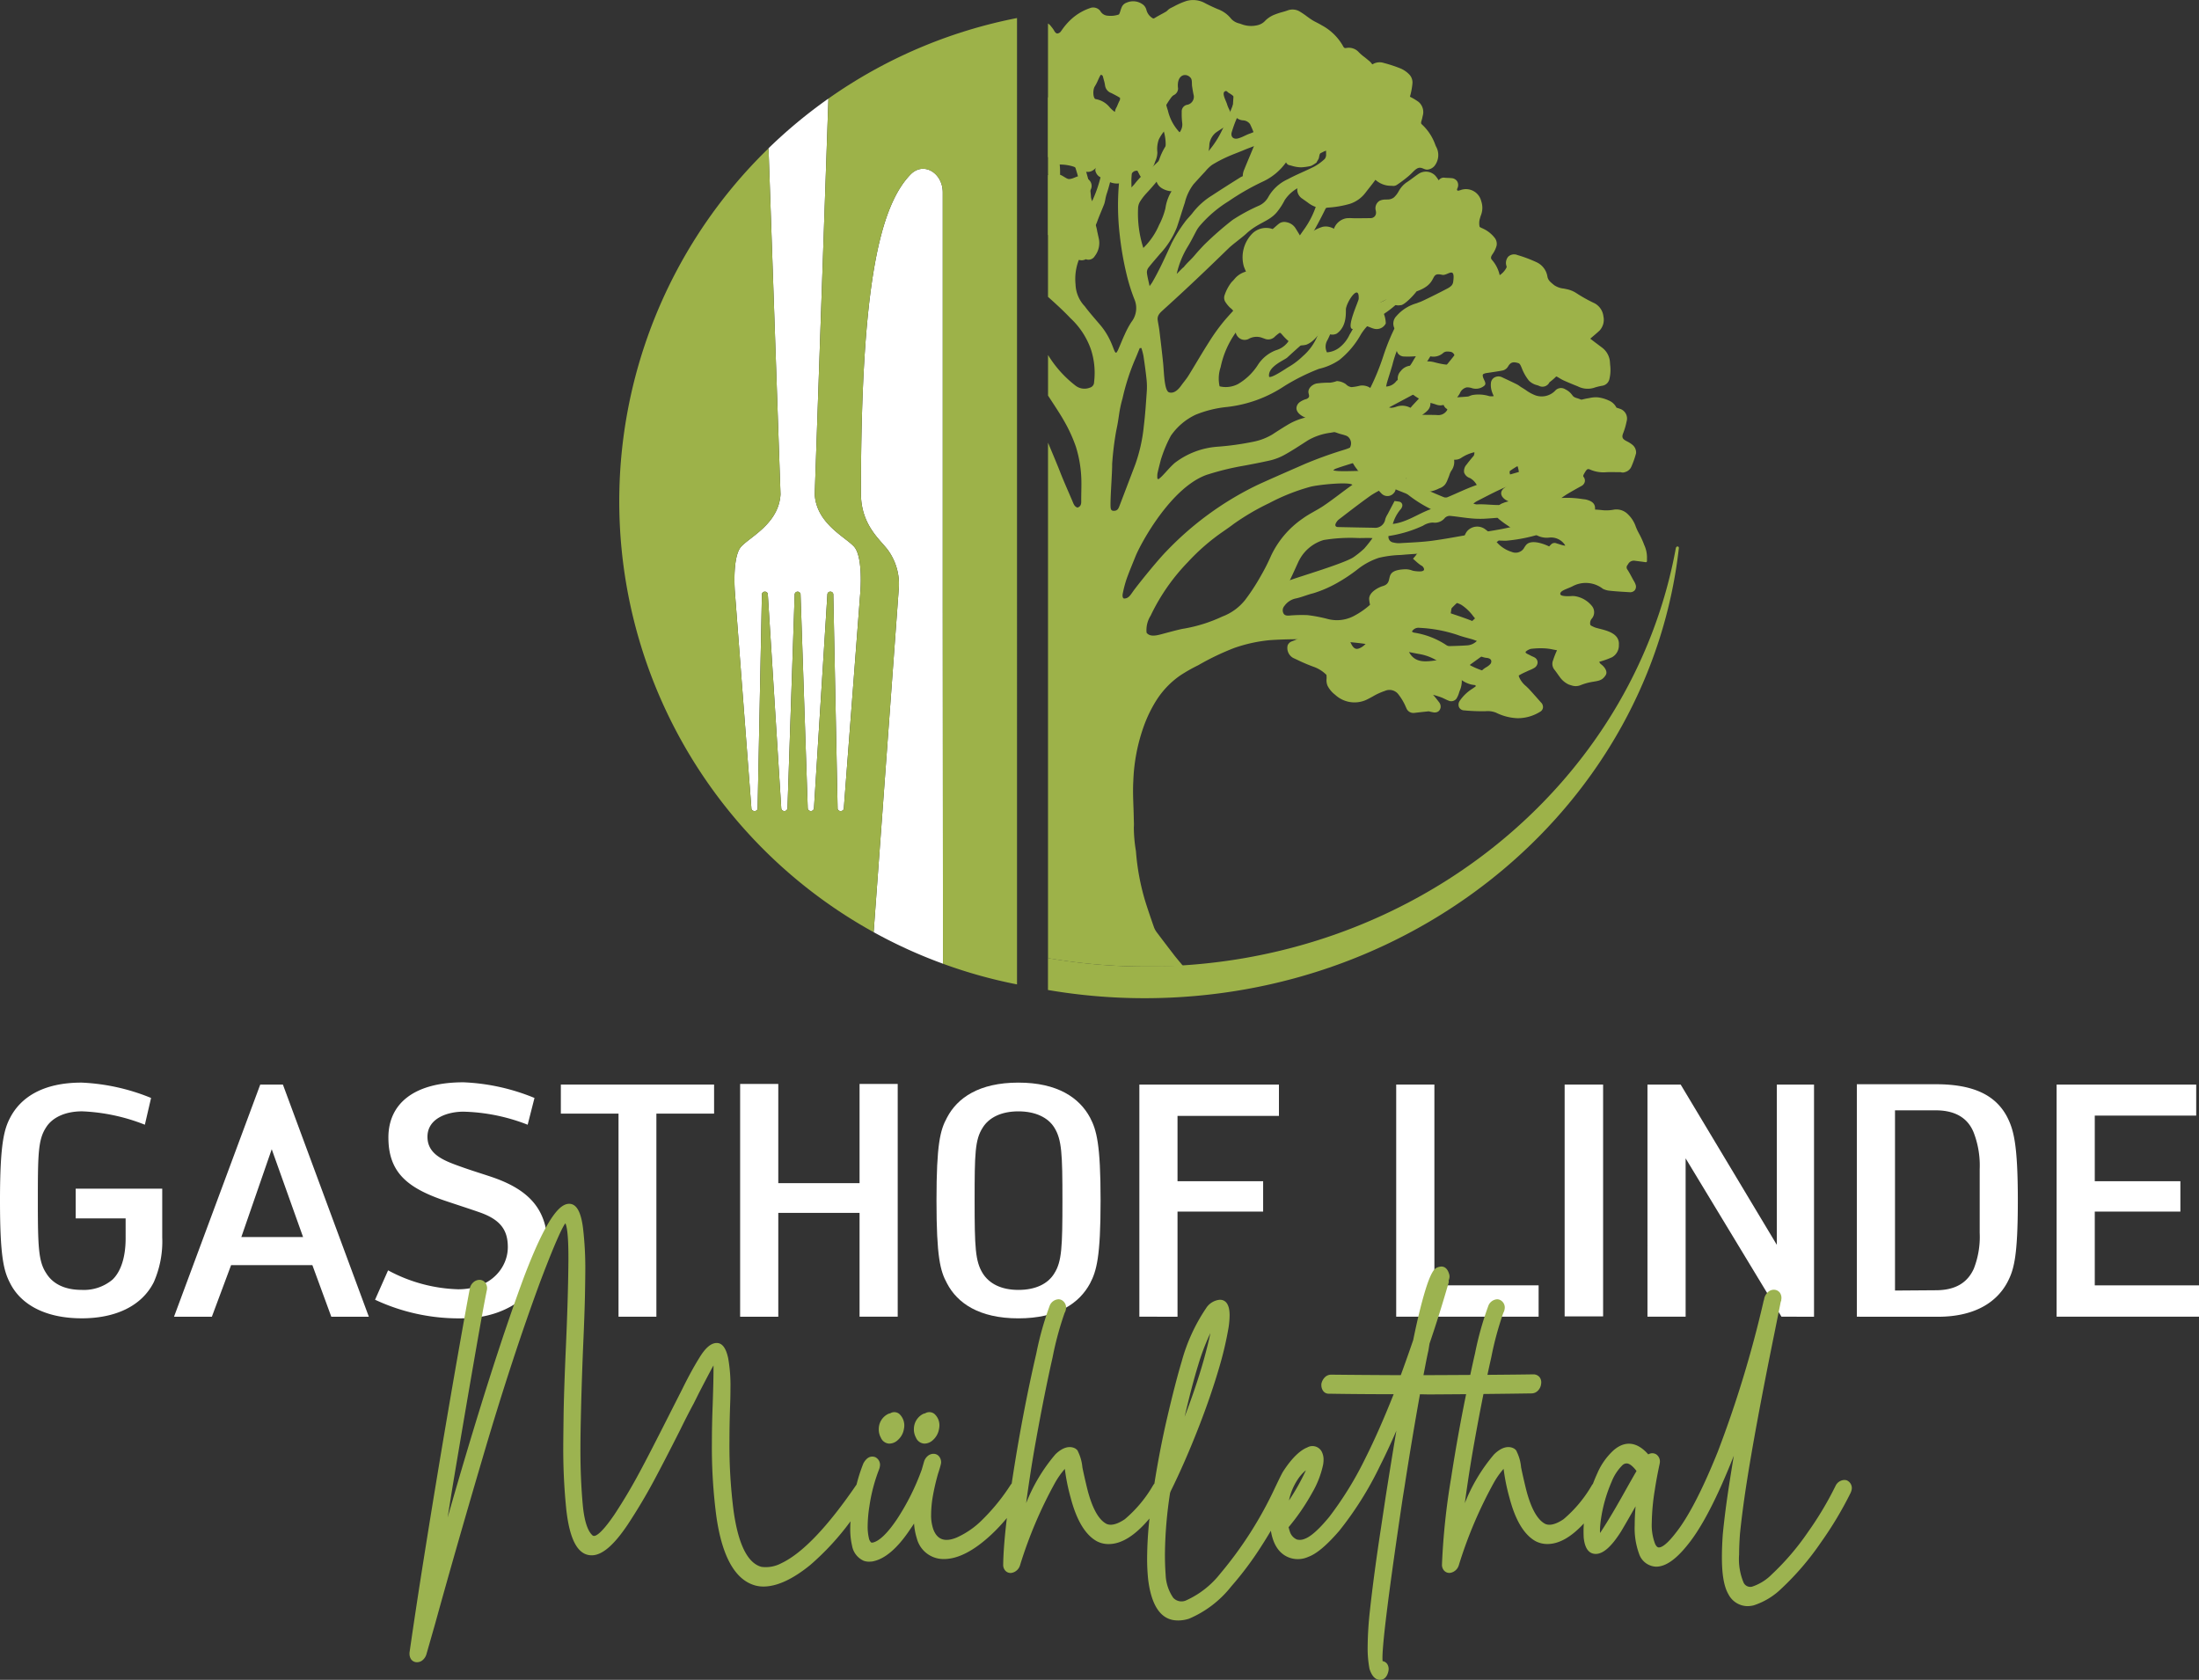 <?xml version="1.0" encoding="UTF-8"?>
<svg xmlns="http://www.w3.org/2000/svg" width="314.167" height="240" viewBox="0 0 314.167 240">
  <rect x="0" y="0" width="314.167" height="240" fill="#333333" stroke="none"/>
  <g id="Gruppe_45816" data-name="Gruppe 45816" transform="translate(10490 12691.001)">
    <path id="Pfad_46885" data-name="Pfad 46885" d="M16.043,203.372c1.241-1.165,1.905-3.266,1.905-5.924V194.6H10.814v-4.246H23.178v6.951a14.454,14.454,0,0,1-1.2,6.39c-1.774,3.546-5.673,5.178-10.282,5.178-5.407,0-8.775-2.1-10.237-4.991C.531,202.113,0,200.107,0,192.037s.576-10.169,1.462-11.849c1.463-2.8,4.565-4.991,10.193-4.991a29.49,29.49,0,0,1,9.928,2.192l-.886,3.825a27.318,27.318,0,0,0-8.952-1.913c-2.438,0-4.3.886-5.185,2.333-1.108,1.725-1.153,3.731-1.153,10.4s.089,8.722,1.2,10.4c.975,1.586,2.747,2.378,5.052,2.378a6.352,6.352,0,0,0,4.388-1.446" transform="translate(-10490 -12711.525)" fill="#fff"></path>
    <path id="Pfad_46886" data-name="Pfad 46886" d="M47.928,201.311H36.317l-2.747,7.371H28.162l12.32-33.167h3.236l12.276,33.167H50.631Zm-5.806-16.559L37.779,197.3H46.6Z" transform="translate(-10493.3 -12711.563)" fill="#fff"></path>
    <path id="Pfad_46887" data-name="Pfad 46887" d="M83.47,177.384l-.975,3.825a26.859,26.859,0,0,0-9.175-1.866c-2.171,0-5.14.886-5.14,3.592,0,2.519,2.348,3.405,4.7,4.245,1.551.56,3.235,1.073,4.476,1.493,5.362,1.819,7.977,4.664,7.977,9.889,0,5.784-5.007,10.309-12.187,10.309a28.235,28.235,0,0,1-12.453-2.658l1.861-4.2a22.338,22.338,0,0,0,10.016,2.705c4.653,0,7.091-3.078,7.091-6.017,0-2.379-.975-3.919-4.077-4.992-1.463-.513-3.5-1.166-5.008-1.679-5.318-1.82-7.977-4.058-7.977-9,0-4.711,3.5-7.883,10.725-7.883a29.767,29.767,0,0,1,10.149,2.239" transform="translate(-10497.109 -12711.519)" fill="#fff"></path>
    <path id="Pfad_46888" data-name="Pfad 46888" d="M104.41,208.681H99V179.666H90.76v-4.151h21.893v4.151H104.41Z" transform="translate(-10500.633 -12711.563)" fill="#fff"></path>
    <path id="Pfad_46889" data-name="Pfad 46889" d="M136.837,193.835H125.226v14.834h-5.452V175.409h5.452v14.18h11.611v-14.18h5.451v33.259h-5.451Z" transform="translate(-10504.033 -12711.55)" fill="#fff"></path>
    <path id="Pfad_46890" data-name="Pfad 46890" d="M153.057,180.19c1.463-2.8,4.564-4.992,10.193-4.992s8.73,2.192,10.237,4.992c.93,1.772,1.507,3.779,1.507,11.848s-.577,10.076-1.507,11.849c-1.507,2.8-4.609,4.991-10.237,4.991s-8.73-2.192-10.193-4.991c-.975-1.773-1.507-3.779-1.507-11.849s.532-10.076,1.507-11.848m15.334,1.446c-.886-1.446-2.7-2.332-5.141-2.332s-4.21.886-5.1,2.332c-1.108,1.725-1.152,3.732-1.152,10.4s.088,8.677,1.152,10.4c.93,1.492,2.659,2.379,5.1,2.379,2.482,0,4.254-.887,5.141-2.379,1.063-1.679,1.152-3.732,1.152-10.4s-.089-8.677-1.152-10.4" transform="translate(-10507.755 -12711.525)" fill="#fff"></path>
    <path id="Pfad_46891" data-name="Pfad 46891" d="M184.38,208.681V175.515h19.943v4.478H189.832v9.329h12.232v4.338H189.832v15.021Z" transform="translate(-10511.602 -12711.563)" fill="#fff"></path>
    <path id="Pfad_46892" data-name="Pfad 46892" d="M225.945,175.515H231.4V204.2h14.89v4.478H225.945Z" transform="translate(-10516.472 -12711.563)" fill="#fff"></path>
    <rect id="Rechteck_178527" data-name="Rechteck 178527" width="5.496" height="33.119" transform="translate(-10266.463 -12536.047)" fill="#fff"></rect>
    <path id="Pfad_46893" data-name="Pfad 46893" d="M272.057,208.681h-5.452V175.515h4.743l13.738,22.9v-22.9H290.4v33.166H285.75l-13.694-22.624Z" transform="translate(-10521.234 -12711.563)" fill="#fff"></path>
    <path id="Pfad_46894" data-name="Pfad 46894" d="M300.489,208.674V175.461h11.3c5.627,0,8.64,1.727,10.192,4.712.886,1.773,1.507,3.779,1.507,11.9s-.576,9.936-1.507,11.708c-1.507,2.8-4.609,4.9-9.928,4.9Zm11.257-3.779c2.881,0,4.564-1.119,5.452-3.079a12.491,12.491,0,0,0,.841-5.131v-9.1a13.059,13.059,0,0,0-.841-5.178c-.8-2.054-2.571-3.219-5.452-3.219h-5.806v25.749Z" transform="translate(-10525.204 -12711.556)" fill="#fff"></path>
    <path id="Pfad_46895" data-name="Pfad 46895" d="M332.817,175.515H352.76v4.432H338.269v9.376H350.5v4.338H338.269V204.2h14.89v4.478H332.817Z" transform="translate(-10528.992 -12711.563)" fill="#fff"></path>
    <path id="Pfad_46896" data-name="Pfad 46896" d="M149.4,233.021h.011a1.78,1.78,0,0,0,1.194-.5,2.711,2.711,0,0,0,.887-1.644,2.42,2.42,0,0,0,.048-.462,2.162,2.162,0,0,0-.72-1.639,1.156,1.156,0,0,0-1.327-.076,1.2,1.2,0,0,0-.371.129,2.414,2.414,0,0,0-1.208,1.791,2.9,2.9,0,0,0-.023.371,2.461,2.461,0,0,0,.3,1.18,1.372,1.372,0,0,0,1.207.851" transform="translate(-10507.326 -12717.773)" fill="#9cb350"></path>
    <path id="Pfad_46897" data-name="Pfad 46897" d="M143.71,233.021h.011a1.78,1.78,0,0,0,1.2-.5,2.652,2.652,0,0,0,.885-1.638,2.107,2.107,0,0,0,.049-.442,2.239,2.239,0,0,0-.711-1.656,1.119,1.119,0,0,0-1.314-.083.969.969,0,0,0-.37.127,2.4,2.4,0,0,0-1.232,1.793,2.9,2.9,0,0,0-.023.371,2.461,2.461,0,0,0,.3,1.18,1.372,1.372,0,0,0,1.207.851" transform="translate(-10506.659 -12717.773)" fill="#9cb350"></path>
    <path id="Pfad_46898" data-name="Pfad 46898" d="M271.64,234.329a1.283,1.283,0,0,0-.4-.063,1.463,1.463,0,0,0-1.24.856,47.755,47.755,0,0,1-3.936,6.593,36.5,36.5,0,0,1-5.158,6.033,7.035,7.035,0,0,1-2.821,1.759,1.056,1.056,0,0,1-1.224-.592,8.7,8.7,0,0,1-.632-4.006c0-.865.042-1.867.124-2.97.208-2.049.511-4.376.9-6.918.834-5.4,2.189-12.72,4.03-21.768l.823-4.093a2.5,2.5,0,0,1,.132-.52l.016-.047-.005-.086a1.239,1.239,0,0,0,.027-.252,1.333,1.333,0,0,0-.2-.709,1.073,1.073,0,0,0-.883-.459,1.241,1.241,0,0,0-.851.348,1.8,1.8,0,0,0-.521.881,1.087,1.087,0,0,1-.049.231,2.716,2.716,0,0,0-.092.361,161.855,161.855,0,0,1-6.508,21.347c-2.186,5.425-4.2,9.319-6,11.579-1.319,1.714-2.036,2.073-2.4,2.073-.079,0-.321,0-.563-.554a7.59,7.59,0,0,1-.459-2.98,31.445,31.445,0,0,1,.438-4.709c.168-1.124.4-2.369.7-3.758l0-.024a1.5,1.5,0,0,0,.026-.264,1.242,1.242,0,0,0-.468-.968,1.061,1.061,0,0,0-1.193-.034c-1.666-1.9-3.415-1.963-5-.554a9.621,9.621,0,0,0-2.274,3.236c-.23.5-.44,1-.633,1.516-.042.05-.085.1-.126.154a18.35,18.35,0,0,1-4.08,4.909c-1.152.781-2.072.955-2.67.634-1.112-.613-2.022-2.3-2.7-5-.277-1.14-.511-2.169-.689-3.042a6.315,6.315,0,0,0-.62-2.245.564.564,0,0,0-.094-.187.7.7,0,0,0-.188-.18l-.078-.065c-.8-.455-1.8-.237-2.879.815a24.709,24.709,0,0,0-4.18,6.974c.158-1.168.331-2.377.517-3.616.264-1.739.56-3.528.883-5.317q.63-3.527,1.263-6.665c2.467-.024,4.761-.052,6.861-.085a1.251,1.251,0,0,0,.926-.4,1.607,1.607,0,0,0,.443-.916,1.587,1.587,0,0,0,.025-.289,1.19,1.19,0,0,0-.23-.7,1.128,1.128,0,0,0-.853-.416c-1.528.026-3.742.049-6.605.07.184-.86.366-1.7.549-2.5a45.548,45.548,0,0,1,1.724-6.362,1.3,1.3,0,0,0,.178-.514,1.191,1.191,0,0,0-.578-1.286.978.978,0,0,0-.494-.133,1.453,1.453,0,0,0-1.22.857,45.423,45.423,0,0,0-1.931,6.868c-.236,1.013-.458,2.048-.682,3.082q-2.976.019-6.687.034l.272-1.394c.14-.748.285-1.464.443-2.164l.156-.962c.893-2.6,1.785-5.437,2.647-8.422l.074-.233.025-.168a.963.963,0,0,0-.02-.192,1.053,1.053,0,0,0,.1-.324,1.031,1.031,0,0,0,.029-.228,1.221,1.221,0,0,0-.075-.418c-.259-.838-.735-1.014-1.089-1.014a1.659,1.659,0,0,0-.786.239c-.3.2-.781.755-1.541,3.259-.546,1.8-1.121,4.169-1.7,7.007-.592,1.73-1.189,3.417-1.777,5.015q-5.431-.024-9.951-.072a1.258,1.258,0,0,0-.9.381,1.814,1.814,0,0,0-.493.955v.144a1.425,1.425,0,0,0,.211.773.957.957,0,0,0,.843.467c2.787.046,5.905.071,9.275.072-1.407,3.538-2.764,6.612-4.037,9.137a49.253,49.253,0,0,1-5.167,8.394c-1.464,1.775-2.641,2.827-3.507,3.131a1.744,1.744,0,0,1-1.1.1,1.788,1.788,0,0,1-1.008-1.1c-.069-.209-.132-.429-.192-.66a31.238,31.238,0,0,0,3.387-4.949,13.489,13.489,0,0,0,1.541-3.969,4.069,4.069,0,0,0,.068-.7,2.489,2.489,0,0,0-.266-1.188,1.5,1.5,0,0,0-2.07-.584c-.891.345-2.1,1.352-3.437,3.425-.3.49-.854,1.692-1.128,2.248a55.323,55.323,0,0,1-7.873,12.369,12.947,12.947,0,0,1-4.823,3.785,1.6,1.6,0,0,1-1.886-.361,6.208,6.208,0,0,1-1.079-3.33c-.068-.894-.1-1.865-.1-2.882a60.342,60.342,0,0,1,.742-8.813.482.482,0,0,0,.071-.174c1.364-2.754,2.709-5.83,4-9.142,1.217-3.111,2.251-6.146,3.077-9.023a48.934,48.934,0,0,0,1.2-5.239,12.06,12.06,0,0,0,.15-1.745c0-1.838-.758-2.224-1.394-2.224a2.6,2.6,0,0,0-1.985,1.235,25.616,25.616,0,0,0-3.472,7.6c-.6,2.006-1.286,4.662-2.042,7.9-.719,3.074-1.339,6.281-1.855,9.534-.049.056-.1.113-.147.177a18.35,18.35,0,0,1-4.079,4.909c-1.152.781-2.071.955-2.67.634-1.113-.613-2.021-2.3-2.7-5-.28-1.151-.514-2.181-.688-3.042a6.378,6.378,0,0,0-.62-2.245.6.6,0,0,0-.094-.187.666.666,0,0,0-.189-.18l-.077-.065c-.795-.45-1.807-.23-2.878.815a24.658,24.658,0,0,0-4.18,6.973c.158-1.174.331-2.384.517-3.615.265-1.756.561-3.546.881-5.317.8-4.443,1.6-8.446,2.382-11.9a45.814,45.814,0,0,1,1.722-6.362,1.275,1.275,0,0,0,.178-.514,1.114,1.114,0,0,0,.028-.251,1.221,1.221,0,0,0-.6-1.036.987.987,0,0,0-.5-.133,1.453,1.453,0,0,0-1.219.857,45.363,45.363,0,0,0-1.932,6.868c-1.311,5.656-2.457,11.66-3.406,17.844-.042.261-.076.506-.114.761-.046.051-.094.1-.138.159a28.79,28.79,0,0,1-4.023,4.977,12.213,12.213,0,0,1-3.686,2.571c-1.682.7-2.791.32-3.347-1.16a6.114,6.114,0,0,1-.318-2.131,15.851,15.851,0,0,1,.206-2.378,31.651,31.651,0,0,1,.788-3.458c.2-.608.335-1.065.407-1.4a1.218,1.218,0,0,0,.026-.252A1.326,1.326,0,0,0,142,231a1.009,1.009,0,0,0-.87-.471,1.265,1.265,0,0,0-.846.333,1.7,1.7,0,0,0-.516.83l-.312,1.089a33.683,33.683,0,0,1-3.538,7.084c-1.379,2.052-2.574,3.182-3.507,3.354a1.2,1.2,0,0,1-.173-.011,1.141,1.141,0,0,1-.333-.618,7.179,7.179,0,0,1-.179-1.729,19.233,19.233,0,0,1,.248-2.835,24.128,24.128,0,0,1,1.392-5.294,1.655,1.655,0,0,0,.1-.376,1.236,1.236,0,0,0,.026-.251,1.213,1.213,0,0,0-.7-1.107c-.7-.225-1.227.105-1.67.881a23.157,23.157,0,0,0-.982,3.044c-.005.008-.012.013-.019.022-4.126,6.039-7.741,9.815-10.747,11.226a4.7,4.7,0,0,1-2.815.511c-1.984-.525-3.327-3.232-3.994-8.044a73.379,73.379,0,0,1-.585-9.892c0-1.674.035-3.454.1-5.291q.044-1.181.042-2.194a22.435,22.435,0,0,0-.32-4.375c-.315-1.473-.852-2.19-1.64-2.19-.813,0-1.627.7-2.485,2.123-.742,1.184-1.568,2.694-2.449,4.484l-1.682,3.312c-2.046,4.052-3.542,6.956-4.45,8.629-1.094,2.043-2.291,4.053-3.554,5.971-1.81,2.649-2.592,3.044-2.9,3.044a.348.348,0,0,1-.2-.052c-.736-.634-1.217-2.141-1.426-4.478-.216-2.4-.326-4.981-.326-7.663q0-1.34.022-2.8c.07-3.86.19-7.853.356-11.867.155-3.472.245-6.1.275-7.8s.042-2.777.042-3.2a48.431,48.431,0,0,0-.318-6.055c-.289-2.378-.937-3.533-1.979-3.533-1.066,0-2.894,1.078-6.439,10.4-3.133,8.426-6.8,19.987-10.931,34.411l.715-4.473c1.138-6.778,2.169-12.829,3.068-17.989.9-5.2,1.52-8.583,1.825-10.041a1.18,1.18,0,0,0,.028-.251,1.351,1.351,0,0,0-.216-.734,1.044,1.044,0,0,0-.843-.459,1.344,1.344,0,0,0-.909.358,1.547,1.547,0,0,0-.5.9c-.279,1.436-.887,4.811-1.807,10.032-2.051,11.729-3.917,23-5.546,33.493-.463,3.023-.883,5.839-1.263,8.486v.144a1.422,1.422,0,0,0,.222.792,1.026,1.026,0,0,0,.855.425,1.231,1.231,0,0,0,.839-.335,1.744,1.744,0,0,0,.5-.8l1.262-4.415c1.993-7.232,4.355-15.467,7.014-24.475s5.344-17.192,7.975-24.316c2.475-6.544,3.339-8.053,3.6-8.365.164.3.436,1.327.436,4.811v.574c-.028,3.5-.155,7.764-.378,12.679-.181,4.167-.288,7.418-.315,9.665s-.042,3.6-.042,4.045a84.251,84.251,0,0,0,.443,9.22c.5,4.331,1.684,6.437,3.619,6.437,1.486,0,3.169-1.437,5.15-4.395,1.33-2.018,2.58-4.108,3.709-6.212.97-1.805,2.238-4.253,3.765-7.277.724-1.48,1.38-2.759,1.953-3.813l.776-1.555q1.006-1.943,1.669-3.188c.157-.3.282-.522.38-.691,0,.155,0,.346,0,.584,0,1.08-.042,2.844-.124,5.242-.072,1.825-.106,3.6-.106,5.288a75.441,75.441,0,0,0,.634,10.426c.825,5.837,2.724,9.175,5.649,9.924a4.469,4.469,0,0,0,1.077.128c1.933,0,4.183-1.035,6.688-3.073a37.694,37.694,0,0,0,5.754-6.244c-.021.365-.036.719-.036,1.049a10.2,10.2,0,0,0,.26,2.445,2.9,2.9,0,0,0,1.642,2.136,2.229,2.229,0,0,0,.794.138h.009l.415-.026c1.781-.3,3.618-1.859,5.455-4.624.186-.261.367-.53.54-.8a9.213,9.213,0,0,0,.4,2.129,3.93,3.93,0,0,0,3.876,2.943c2.026,0,4.324-1.2,6.829-3.553a25.043,25.043,0,0,0,2.155-2.308c-.323,2.706-.5,4.938-.525,6.659a1.241,1.241,0,0,0,.29.845,1.017,1.017,0,0,0,.789.348h.021l.194-.032a1.553,1.553,0,0,0,1.121-1.094,62.165,62.165,0,0,1,5.015-11.8,11.727,11.727,0,0,1,1.377-1.943,28.273,28.273,0,0,0,.842,4.148c.843,3.214,2.1,5.3,3.755,6.2a3.573,3.573,0,0,0,1.663.391c1.847,0,3.772-1.206,5.835-3.653a54.414,54.414,0,0,0-.338,5.675,28.674,28.674,0,0,0,.148,3.033c.435,3.528,1.651,5.482,3.617,5.808a4.694,4.694,0,0,0,.695.051,5.1,5.1,0,0,0,1.541-.256,15.258,15.258,0,0,0,6.02-4.611,46.992,46.992,0,0,0,4.374-5.865c.428-.663.856-1.365,1.285-2.085.338,2.063,1.254,3.373,2.724,3.872a3.581,3.581,0,0,0,2.614-.14c1.176-.419,2.624-1.634,4.424-3.714a48.379,48.379,0,0,0,5.836-9.305c.756-1.494,1.535-3.168,2.332-5-.519,3.1-1.034,6.28-1.537,9.482l-.672,4.461c-.668,4.37-1.2,8.346-1.578,11.815a50,50,0,0,0-.316,5.09,15.7,15.7,0,0,0,.267,3.181c.334,1.036.84,1.562,1.505,1.562h.01c.427-.014.98-.248,1.193-1.291a1.618,1.618,0,0,0,.023-.261,1.264,1.264,0,0,0-.229-.75,1.024,1.024,0,0,0-.634-.375,4.443,4.443,0,0,1-.019-.457c0-2.28.974-9.981,2.9-22.888l.252-1.562c.7-4.517,1.44-8.964,2.205-13.219l1.278.024q2.765-.016,5.317-.037c-.8,3.9-1.519,7.914-2.151,12.02a98.523,98.523,0,0,0-1.3,12.324,1.239,1.239,0,0,0,.29.845,1.011,1.011,0,0,0,.788.348h.023l.192-.032a1.551,1.551,0,0,0,1.122-1.094,62.037,62.037,0,0,1,5.016-11.8,11.644,11.644,0,0,1,1.375-1.943,28.085,28.085,0,0,0,.844,4.148c.841,3.214,2.1,5.3,3.753,6.2a3.585,3.585,0,0,0,1.665.391c1.656,0,3.375-.97,5.2-2.935-.025.369-.04.727-.04,1.071,0,.324.006.632.021.939.156,1.553.738,2.34,1.729,2.34,1.064,0,2.249-1.055,3.623-3.231.546-.918,1.237-2.115,2.059-3.569-.082.979-.124,1.877-.124,2.682a10.672,10.672,0,0,0,.615,4.074,2.678,2.678,0,0,0,2.439,1.867c1.378,0,2.88-1.056,4.588-3.223,2-2.481,4.188-6.724,6.52-12.633-.223,1.329-.433,2.632-.63,3.9-.421,2.708-.74,5.175-.948,7.34-.084,1.2-.126,2.3-.126,3.258,0,2.489.3,4.214.923,5.279a3.109,3.109,0,0,0,2.7,1.718,3.944,3.944,0,0,0,.891-.106,10.137,10.137,0,0,0,4-2.415,39.406,39.406,0,0,0,5.608-6.547,52.431,52.431,0,0,0,4.27-7.125,2.28,2.28,0,0,0,.143-.437,1.167,1.167,0,0,0,.028-.251,1.2,1.2,0,0,0-.7-1.082m-33.608.162a6.856,6.856,0,0,1,1.545-2.348.881.881,0,0,1,.592-.242c.388,0,.873.373,1.409,1.081q-.736,1.274-1.507,2.651c-1.1,1.972-2.009,3.534-2.7,4.642-.513.823-.818,1.3-1,1.567-.009-.09-.015-.2-.015-.339a12.836,12.836,0,0,1,.144-1.66,21.024,21.024,0,0,1,1.534-5.353m-44.869-.284a5.961,5.961,0,0,1,1.186-1.334,31.911,31.911,0,0,1-2.424,4.32,8.55,8.55,0,0,1,1.239-2.986m-16.146-8.975c.677-2.925,1.317-5.378,1.917-7.322a32.131,32.131,0,0,1,1.758-4.63c-.206,1.036-.539,2.381-.995,4.014-.7,2.453-1.6,5.112-2.679,7.938" transform="translate(-10497.765 -12713.823)" fill="#9cb350"></path>
    <path id="Pfad_46899" data-name="Pfad 46899" d="M148.613,88.09l.034,51.467a69.957,69.957,0,0,1-9.907-4.507l3.583-48.978a8.274,8.274,0,0,0-1.477-5.527l-.015-.021c-1.059-1.493-3.907-3.561-3.907-8.173,0-28.77,2.484-40.776,7.072-45.538,1.861-1.932,4.617-.239,4.617,2.548Zm-28.769-8.157c-1.345,1.423-.93,6.469-.93,6.469l2.364,30.966c.038.5.876.5.885-.007l.614-30.591a.4.4,0,0,1,.42-.368h.005a.4.4,0,0,1,.419.353l1.923,30.613a.447.447,0,0,0,.884-.007l1.029-30.595a.424.424,0,0,1,.84,0l1.029,30.595a.448.448,0,0,0,.885.007l1.923-30.613a.4.4,0,0,1,.419-.353h.005a.4.4,0,0,1,.419.368l.615,30.591c.008.506.846.512.884.007L136.842,86.4s.415-5.045-.931-6.469-5.342-3.3-5.589-7.434l1.958-56.546a70.561,70.561,0,0,0-8.558,7.1L125.434,72.5c-.248,4.132-4.233,6-5.59,7.434" transform="translate(-10503.924 -12692.87)" fill="#fff"></path>
    <path id="Pfad_46900" data-name="Pfad 46900" d="M157.04,2.918a69.969,69.969,0,0,0-26.945,11.507l-1.958,56.546c.248,4.132,4.234,6,5.59,7.434s.931,6.469.931,6.469l-2.364,30.966c-.038.5-.876.5-.885-.007l-.614-30.591a.4.4,0,0,0-.419-.368h-.006a.4.4,0,0,0-.418.354l-1.923,30.612a.448.448,0,0,1-.885-.007l-1.029-30.595a.424.424,0,0,0-.84,0l-1.029,30.595a.448.448,0,0,1-.885.007l-1.923-30.612a.4.4,0,0,0-.418-.354h-.006a.4.4,0,0,0-.419.368l-.614,30.591c-.009.506-.847.512-.885.007l-2.364-30.966s-.415-5.045.931-6.469,5.342-3.3,5.59-7.434l-1.713-49.443a70.305,70.305,0,0,0,15.017,111.995l3.584-48.978a8.286,8.286,0,0,0-1.477-5.527L138.646,79c-1.059-1.493-3.907-3.561-3.907-8.173,0-28.771,2.484-40.776,7.072-45.539,1.861-1.932,4.617-.239,4.617,2.548V86.563l.034,51.468a69.768,69.768,0,0,0,10.577,2.952Z" transform="translate(-10501.74 -12691.342)" fill="#9db249"></path>
    <path id="Pfad_46901" data-name="Pfad 46901" d="M259.538,88.434c-.2,0-.248.244-.248.244-6.189,33.936-37.709,59.771-75.7,59.771a81.634,81.634,0,0,1-14-1.212V151.8a81.619,81.619,0,0,0,13.774,1.173c39.656,0,72.263-28.157,76.36-64.291,0,0,.042-.244-.193-.244" transform="translate(-10509.869 -12701.36)" fill="#9db249"></path>
    <path id="Pfad_46902" data-name="Pfad 46902" d="M176.657,36.518l-.023-.107A5.7,5.7,0,0,0,175,33.188c-.115-.1-.237-.277-.176-.728a4.371,4.371,0,0,1,.765-1.879,1.163,1.163,0,0,0-.149-1.575,2.346,2.346,0,0,0-.793-.478c-.809-.283-1.277.345-2.054.365-.343.008-1-.592-1.322-.609a7.409,7.409,0,0,0-.845.02,5.459,5.459,0,0,1-.83.008v8.56c.116.065.232.123.341.171a2.032,2.032,0,0,1,.365.189.855.855,0,0,1,.241.256,3.23,3.23,0,0,0,1.178,1.986l.154.153a1.263,1.263,0,0,0,.687.305,1.766,1.766,0,0,1,.2.049c.063.021.122.048.183.075a2.816,2.816,0,0,0,.358.133,2.475,2.475,0,0,1,.293.11,2.093,2.093,0,0,0,.806.2,1.208,1.208,0,0,0,.592-.154,1.046,1.046,0,0,0,1.292-.457,3.032,3.032,0,0,0,.565-2.509c-.066-.289-.129-.578-.192-.868" transform="translate(-10509.869 -12694.313)" fill="#9db249"></path>
    <path id="Pfad_46903" data-name="Pfad 46903" d="M195.77,16.381a4.514,4.514,0,0,0-.323-.818,4.1,4.1,0,0,1-.244-.59c-.19-.662-.913-1.79-.221-1.966.16-.041.281.177.425.26a4.391,4.391,0,0,1,.4.248c.26.188.286.245.281.325l-.03.474c-.022.354-.045.707-.057,1.06a1.562,1.562,0,0,0,1.475,1.82,1.31,1.31,0,0,1,.983.538,15.252,15.252,0,0,1,.694,1.68q.1.271.2.542c-.139.389-.279.779-.436,1.16-.181.44-.365.878-.547,1.315-.27.644-.539,1.288-.8,1.935a2.261,2.261,0,0,0-.146.829,1.045,1.045,0,0,0,.5.882.879.879,0,0,0,.906.033c.134-.078.269-.152.405-.227s.3-.164.446-.25c.092-.053.19-.1.289-.147a2.309,2.309,0,0,0,.84-.576c.6-.727,2.323-2.82,2.661-1.993.1.251.256.6.561.669.121.029.242.061.363.094a4.9,4.9,0,0,0,1.348.228,7.5,7.5,0,0,0,1.421-.2,4.208,4.208,0,0,0,.811-.5c.02-.125.274-.449.311-.6.018-.075.034-.152.049-.228.07-.352.108-.456.238-.516.083-.038.166-.079.249-.119a2.443,2.443,0,0,1,.6-.239c.077-.013.154-.029.23-.046a1.3,1.3,0,0,1,.771.046c1.329.335.67,1.83.578,1.9a2.843,2.843,0,0,1-.442.284c-.852.391-1.6.712-2.3.982-.2.077-.4.142-.6.207a4.267,4.267,0,0,0-2.011,1.117,1.62,1.62,0,0,0-.434,1.262,1.536,1.536,0,0,0,.667,1.094l.8.564a4.01,4.01,0,0,0,2.2.876,1.183,1.183,0,0,0,.445-.08.888.888,0,0,1,.132-.036l.162-.016a14.573,14.573,0,0,0,3.106-.537,4.565,4.565,0,0,0,2.263-1.637c.166-.215.335-.429.5-.641.295-.373.6-.757.885-1.155a3.3,3.3,0,0,0,2.305.856.6.6,0,0,1,.105.006.893.893,0,0,0,.632-.123,17.5,17.5,0,0,0,1.7-1.277l.191-.171c.531-.483.934-1.05,1.467-1.013.366.024.7.318,1.082.26a1.535,1.535,0,0,0,.917-.476,2.492,2.492,0,0,0,.261-2.818l-.089-.2a7.27,7.27,0,0,0-1.955-2.978c-.123-.1-.1-.279-.049-.454a5.535,5.535,0,0,0,.183-.729,1.9,1.9,0,0,0-.594-2.019,8.206,8.206,0,0,0-1.065-.651,1.359,1.359,0,0,1-.156-.089.676.676,0,0,1,.015-.067,10.361,10.361,0,0,0,.341-1.862,1.658,1.658,0,0,0-.418-1.206,3.848,3.848,0,0,0-1.241-.879,19.137,19.137,0,0,0-2.423-.8,1.942,1.942,0,0,0-1.435.084,1.959,1.959,0,0,1-.206.109.559.559,0,0,1-.119-.131,2.553,2.553,0,0,0-.485-.471l-.118-.1c-.142-.119-.289-.234-.435-.349a6.768,6.768,0,0,1-.773-.667,1.922,1.922,0,0,0-1.775-.622c-.261.045-.354.011-.521-.321a7.606,7.606,0,0,0-3.018-2.92c-.23-.143-.472-.268-.714-.392s-.471-.242-.683-.378c-.245-.156-.481-.329-.717-.5a11.248,11.248,0,0,0-1-.681,2,2,0,0,0-1.755-.172c-.247.094-.5.166-.776.243a8.832,8.832,0,0,0-.986.32,3.936,3.936,0,0,0-1.39.857,2.131,2.131,0,0,1-1.124.686,3.858,3.858,0,0,1-2.207-.1c-.13-.049-.262-.094-.4-.14a2.255,2.255,0,0,1-1.18-.667A4.331,4.331,0,0,0,193.839,1.3c-.62-.262-1.224-.546-1.795-.844A3.509,3.509,0,0,0,189.4.129a10.913,10.913,0,0,0-1.837.8c-.156.079-.312.159-.469.236a1.772,1.772,0,0,0-.427.325,1.308,1.308,0,0,1-.18.153c-.226.134-.458.26-.689.384-.3.162-.612.33-.914.519-.22.139-.291.087-.344.049a1.921,1.921,0,0,1-.885-1.184,1.438,1.438,0,0,0-.41-.691,2.31,2.31,0,0,0-2.41-.345,1.167,1.167,0,0,0-.687.6,4.52,4.52,0,0,0-.207.563,3.7,3.7,0,0,1-.148.42.384.384,0,0,1-.089.118,3.589,3.589,0,0,1-1.554.167,1.3,1.3,0,0,1-1.087-.68,1.294,1.294,0,0,0-1.268-.47,7.593,7.593,0,0,0-2.817,1.594A9,9,0,0,0,171.569,4.3l-.094.125a.726.726,0,0,1-.554.361c-.211-.016-.373-.263-.451-.408a3.229,3.229,0,0,0-.338-.486c-.042-.051-.084-.1-.123-.156a1.563,1.563,0,0,0-.413-.381V22.42c.594.5,1.221,1.066,1.784,1.088a6.519,6.519,0,0,1,1.744.258c.983.3,2.159,1.5,3.317.2a.7.7,0,0,0-.005.652,1.313,1.313,0,0,0,.508.628,3.218,3.218,0,0,0,.474.213,1.56,1.56,0,0,1,.411.2,2.624,2.624,0,0,0,1.744.557c.649-.01,1.368-.827,1.869-1.326.314-.313.419-.515.922-.5.02.005.419.831.486.855a1.407,1.407,0,0,1,.132.058.954.954,0,0,0,.765.112,1.118,1.118,0,0,0,.674-1.049.906.906,0,0,1,.18-.564,3.016,3.016,0,0,0,.227-.49c.034-.106.075-.212.116-.32a2.991,2.991,0,0,0,.275-1.236,4.081,4.081,0,0,1,.2-1.814,6.072,6.072,0,0,1,.836-1.274c.094-.12.185-.239.275-.359a1.9,1.9,0,0,0,.038-2.28l-.079-.11c-.29-.4-.29-.4-.059-.812a11.2,11.2,0,0,1,.7-1.085,1.543,1.543,0,0,1,.405-.419,1.071,1.071,0,0,0,.644-.945c-.263-1.978,1.106-2.335,1.784-1.552.265.307.154.805.22,1.234s.138.887.241,1.333a1.171,1.171,0,0,1-.913,1.292.951.951,0,0,0-.813.965v.191a10.634,10.634,0,0,0,.067,1.4c.115.84-.3,1.393-.993,2.2a1.9,1.9,0,0,1-.462.343,2.6,2.6,0,0,0-.879.76,8.787,8.787,0,0,0-1.389,4.352,1.714,1.714,0,0,0,.818,1.714,3.01,3.01,0,0,0,2.214.374l.2-.039a2.219,2.219,0,0,0,1.195-.473,8.97,8.97,0,0,0,2.557-3.479l.086-.242a6.848,6.848,0,0,0,.542-2.451,2.6,2.6,0,0,1,.844-1.573c.123-.1.253-.185.406-.288s.281-.185.423-.275a8.383,8.383,0,0,0,1.071-.764,1.444,1.444,0,0,0,.367-1.3m-15.883-2.3-.007.184-.006.013a9.672,9.672,0,0,0-.4.885,1.752,1.752,0,0,1-.088.177,1.616,1.616,0,0,0-.226.654,3.91,3.91,0,0,1-.761-.68,3.257,3.257,0,0,0-1.983-1.154c-.377-.052-.463-1.3-.126-1.821a6.6,6.6,0,0,0,.462-.9c.091-.2.181-.4.288-.594a.862.862,0,0,1,.126-.173.667.667,0,0,1,.236.147,1.431,1.431,0,0,1,.082.266l.082.307a5.207,5.207,0,0,1,.182.805,1.337,1.337,0,0,0,.884,1.091c.363.182.788.4,1.188.643l.071.042c0,.03,0,.064,0,.1" transform="translate(-10509.869 -12691)" fill="#9db249"></path>
    <path id="Pfad_46904" data-name="Pfad 46904" d="M258.121,81.131l-.063-.173a12,12,0,0,0-.712-1.525l-.124-.236c-.112-.214-.206-.441-.305-.682a4.389,4.389,0,0,0-1.114-1.77,2.289,2.289,0,0,0-2.04-.675,5.689,5.689,0,0,1-1.872.041c-.263-.023-.532-.046-.807-.056.07-.679-.242-1.1-.983-1.342a2.406,2.406,0,0,0-.461-.116l-.342-.042a14.354,14.354,0,0,0-3.01-.158c.3-.21.58-.41.877-.586.569-.338,1.192-.692,1.96-1.113a.917.917,0,0,0,.5-.609.849.849,0,0,0-.164-.692c-.068-.094-.109-.151.083-.49.421-.744.511-.705.939-.524a4.729,4.729,0,0,0,2.227.335c.4-.022.805-.017,1.233-.011.2,0,.4.005.607.005h.2a.868.868,0,0,0,.587,0,1.381,1.381,0,0,0,.924-.746,13.175,13.175,0,0,0,.69-1.956,1.412,1.412,0,0,0-.513-1.2,3.914,3.914,0,0,0-.749-.48c-.1-.053-.2-.105-.29-.162-.411-.245-.492-.515-.3-1a9.957,9.957,0,0,0,.5-1.7,1.463,1.463,0,0,0-1-1.825c-.079-.033-.17-.062-.264-.09-.053-.017-.133-.041-.187-.063a2.145,2.145,0,0,0-1.126-1.031,5.011,5.011,0,0,0-1.591-.441,4.108,4.108,0,0,0-1.128.1c-.1.018-.2.036-.291.051-.216.034-.43.085-.661.14l-.2.047a2.259,2.259,0,0,1-.238-.079c-.121-.05-.251-.093-.381-.135a1.461,1.461,0,0,1-.54-.245c-.055-.063-.106-.125-.157-.187a2.569,2.569,0,0,0-.995-.836,1.116,1.116,0,0,0-1.456.207,2.687,2.687,0,0,1-2.787.665A5.759,5.759,0,0,1,241.223,59c-.209-.138-.418-.275-.631-.4-.083-.049-.162-.106-.241-.162a3.361,3.361,0,0,0-.443-.281c-.577-.287-1.161-.561-1.744-.835l-.389-.183a1.162,1.162,0,0,0-1.017.023,1,1,0,0,0-.527.69,2.806,2.806,0,0,0,.079,1.2,3.775,3.775,0,0,0,.229.619c.026.058.051.116.076.175a1.907,1.907,0,0,1-.633.005,5.194,5.194,0,0,0-2.39-.164,2.282,2.282,0,0,0-.4.132,1.137,1.137,0,0,1-.263.087c-.458.042-.918.072-1.377.1l-.166.012a3.418,3.418,0,0,0,.391-.572,1.388,1.388,0,0,1,.984-.85,2.221,2.221,0,0,1,.773.119l.086.023a1.856,1.856,0,0,0,1.631-.363c.477-.378-.218-.934-.208-1.525a.341.341,0,0,1,.058-.135,1.389,1.389,0,0,1,.411-.153s2.207-.317,2.486-.405a1.233,1.233,0,0,0,.66-.535c.353-.6.689-.72,1.44-.5.237.07.325.234.524.719a6.651,6.651,0,0,0,1.027,1.8,2.452,2.452,0,0,0,1.183.647l.207.07a1.1,1.1,0,0,0,1.54-.489.855.855,0,0,0,.089-.064c.069-.057.138-.114.208-.17a6.191,6.191,0,0,0,.575-.509c.087-.091.112-.1.237-.034.107.058.211.121.315.184a5.726,5.726,0,0,0,.607.332c.6.27,1.256.544,2,.838a3.082,3.082,0,0,0,2.284.226,7.78,7.78,0,0,1,1.237-.309,1.233,1.233,0,0,0,1.015-.974,5.641,5.641,0,0,0,.1-2.02l-.024-.348a2.821,2.821,0,0,0-1.131-2.106l-.562-.423c-.375-.28-.75-.561-1.119-.851.179-.161.362-.316.544-.471.261-.222.522-.444.772-.679a2.27,2.27,0,0,0,.561-2.038,2.425,2.425,0,0,0-1.271-1.874,21.427,21.427,0,0,1-2.608-1.454l-.148-.092a3.909,3.909,0,0,0-1.225-.465c-.144-.034-.289-.061-.433-.089a2.9,2.9,0,0,1-1.371-.5l-.087-.072c-.5-.407-.781-.662-.863-1.166a2.723,2.723,0,0,0-1.555-2.028A19.445,19.445,0,0,0,240,39.69a1.229,1.229,0,0,0-1.316.237,1.385,1.385,0,0,0-.22,1.412.472.472,0,0,1-.039.168,2.809,2.809,0,0,1-.959,1.059,4.891,4.891,0,0,0-1.082-2.159c-.153-.166-.275-.367.056-.833a4.063,4.063,0,0,0,.575-1.179,1.392,1.392,0,0,0-.2-1.078,4.491,4.491,0,0,0-1.894-1.474c-.1-.049-.192-.1-.315-.165a2.3,2.3,0,0,1,.044-1.234c.033-.12.069-.239.106-.358a2.905,2.905,0,0,0,.073-2.091,2.242,2.242,0,0,0-2.987-1.57c-.192.053-.314.076-.328.082a.561.561,0,0,1-.147-.106.644.644,0,0,1,.072-.273,1.065,1.065,0,0,0-.026-.939,1.029,1.029,0,0,0-.819-.484c-.177-.019-.356-.026-.534-.033-.147-.006-.293-.011-.438-.025a.854.854,0,0,0-.866.373,5.577,5.577,0,0,0-.469-.652,1.876,1.876,0,0,0-2.4-.284c-.269.183-.532.376-.794.57-.328.243-.637.471-.963.681a3.689,3.689,0,0,0-1.1,1.257,3.486,3.486,0,0,1-.657.853,1.483,1.483,0,0,1-.957.311c-.07,0-.142.007-.215.009a1.946,1.946,0,0,0-.875.165,1.244,1.244,0,0,0-.553,1.443c.009.068.019.135.024.2v.007a.761.761,0,0,1-.726.836c-.662.011-1.324.016-1.987.021l-.227,0c-.14,0-.282-.005-.423-.011a5.542,5.542,0,0,0-.87.011,2.315,2.315,0,0,0-1.778,1.5,2.315,2.315,0,0,0-.544-.23,2.1,2.1,0,0,0-1.082-.044,5.8,5.8,0,0,0-1.348.607,1.915,1.915,0,0,0-.71.812l-.034.073a2.2,2.2,0,0,1-.515.81c-.456-.8-.886-1.522-1.315-2.193A1.929,1.929,0,0,0,207.006,35a1.288,1.288,0,0,0-1.019.17c-.2.147-.381.31-.564.473-.132.117-.262.233-.393.335a2.805,2.805,0,0,0-2.888.626,4.826,4.826,0,0,0-1.232,4.7c.092.258.2.508.309.75a3.319,3.319,0,0,0-1.42.815c-.082.088-.162.179-.242.27a5.568,5.568,0,0,1-.394.421,6.261,6.261,0,0,0-1.013,1.909,1.108,1.108,0,0,0,.129.929,4.388,4.388,0,0,0,.712.855,1.619,1.619,0,0,1,.556,1.966,1.456,1.456,0,0,0,.158,1.364.578.578,0,0,1,.031.115l.028.112a1.377,1.377,0,0,0,.742.891,1.267,1.267,0,0,0,1.066-.012,2.3,2.3,0,0,1,2.06-.132c.09.028.18.056.267.093a1.316,1.316,0,0,0,1.5-.358c.042-.037.086-.074.13-.11l.088-.071c.1-.084.207-.169.317-.243s.169-.113.343.079l.133.15a7.178,7.178,0,0,0,.922.916,2.915,2.915,0,0,0,2.514.483c1.633-.633,1.892-2.365,2.852-1.764a1.329,1.329,0,0,0,1.508.17c1.544-1.1,1.232-3.2,1.3-3.567.242-1.253,1.934-3.592,1.815-1.369-.019.337-1.8,4.111-.9,4.293a8.934,8.934,0,0,0,1.4-.414c.662-.19,1.283.353,1.921.414a1.453,1.453,0,0,0,1.451-.795,4.083,4.083,0,0,0-.48-1.827,3.389,3.389,0,0,0-.533-.665c-.073-.077-.147-.154-.217-.235l-.005-.006c.462-.262.932-.5,1.465-.766a1.818,1.818,0,0,0,1.589.919l.351-.033c.471-.043,1.653-1.21,2.231-1.971,3.244-1.138,1.733-2.809,3.658-2.362.746.173,1.9-1.345,1.573.988a1.017,1.017,0,0,1-.239.545,2.1,2.1,0,0,1-.553.4c-1.065.572-3.577,1.818-3.931,1.94-.079.026-.155.053-.227.081l-.308.12a5.911,5.911,0,0,0-2.856,1.824,1.507,1.507,0,0,0-.221,1.846,2.222,2.222,0,0,0,.767.6c.089.05.179.1.261.154l.018.011c-.041.06-.082.119-.124.178a3.335,3.335,0,0,0-.675,1.444,1.427,1.427,0,0,0,.213,1.126,1.135,1.135,0,0,0,.876.414,13.41,13.41,0,0,0,1.685-.041c.179-.012.357-.033.533-.054a3.764,3.764,0,0,1,1.258-.006,2.1,2.1,0,0,0,2.047-.365c.294-.283.626-.287,1.175-.192a.753.753,0,0,1,.426.35c-.032.021,1.872,2.4-2.917,1.1a3.707,3.707,0,0,0-2.031.1c-.188.056-.377.113-.562.177-.1.033-.2.075-.294.118a1.206,1.206,0,0,1-.335.115,1.973,1.973,0,0,0-1.5.8A1.49,1.49,0,0,0,222.9,57.4a1.384,1.384,0,0,0,.6.939c.1.081.206.167.306.252.119.1.238.2.362.295.167.128.33.262.494.4a7.965,7.965,0,0,0,1.361.965,8.265,8.265,0,0,0,1.6.571c.2.057.4.113.6.176l.117.039a1.854,1.854,0,0,0,.606.131c.032,0,.064,0,.1,0,.142-.013.28-.034.414-.059a1.037,1.037,0,0,0,.426.545.171.171,0,0,1,.1.139,1.44,1.44,0,0,1-1.367.765c-.4-.026-.8-.028-1.193-.031-.245,0-.489,0-.735-.011a1.654,1.654,0,0,1-1.263-.418,2.475,2.475,0,0,0-2.746-.732,2.709,2.709,0,0,1-.669.147c-1.155.032-2.356-2.209-2.5-2.385a3.061,3.061,0,0,0-.754-.581,2.085,2.085,0,0,0-1.248-.193,7.15,7.15,0,0,1-1.218.208,1.326,1.326,0,0,1-.792-.412,2.413,2.413,0,0,0-1.3-.453,3.92,3.92,0,0,1-1,.232,12.417,12.417,0,0,0-1.923.118c-.623.157-1.227.7-1.126,1.33.034.211.143.435.046.626a.693.693,0,0,1-.425.279,2.965,2.965,0,0,0-.87.425,1.147,1.147,0,0,0-.471.81c-.031.576.5,1.021,1.023,1.285a5.861,5.861,0,0,0,2.323.622,2.726,2.726,0,0,0,1.267,1.081c.041.031.076.067.117.1a3.793,3.793,0,0,0,1,.469l.2.072c.175.064.355.112.536.161.135.035.27.07.4.116l.071.024a1.356,1.356,0,0,1,.393.176,1.24,1.24,0,0,1,.353,1.492,2.064,2.064,0,0,0,.124,1.826c.054.094.105.192.157.288a5.539,5.539,0,0,0,.629.994l.037.044a1.463,1.463,0,0,0,1.821.627c.048-.02.077-.026.084-.031a.832.832,0,0,1,.128.3,6.855,6.855,0,0,0,.577,1.436,5.545,5.545,0,0,0,.881,1.135,1.179,1.179,0,0,0,1.8-.053c.486-.487.155-1.548.741-1.935a1.932,1.932,0,0,0,1.145-1.841c.259.029.493.058.71.088l.12.308c-.331.441-.67.876-.984,1.329a1.153,1.153,0,0,0-.114.847.561.561,0,0,0,.3.385,10.546,10.546,0,0,0,1.553.606,4.57,4.57,0,0,0,2.974-.426l.048-.019a1.833,1.833,0,0,0,.809-.537,2.947,2.947,0,0,0,.383-.737c.026-.066.053-.132.081-.2.059-.137.11-.28.161-.423a2.529,2.529,0,0,1,.279-.619,2.161,2.161,0,0,0,.4-1.546.229.229,0,0,1,.04-.032,1.563,1.563,0,0,0,.831-.173l.108-.063a5.632,5.632,0,0,1,1.9-.827l.011,0a1.056,1.056,0,0,1-.079.486l-.171.2c-.29.347-.589.706-.867,1.081a1.359,1.359,0,0,0-.346,1.13,1.269,1.269,0,0,0,.826.787,2.481,2.481,0,0,1,.978.99l.166.242.166.047a3.6,3.6,0,0,0,2.175-.173,6.9,6.9,0,0,1,1.233-.313,1.2,1.2,0,0,0,.9-.4,1.275,1.275,0,0,0,.091-1.006,1.145,1.145,0,0,1-.031-.277c.011-.064.034-.113.011-.1.272-.2.562-.386.87-.576l.147-.094a.239.239,0,0,1,.131.018,11.13,11.13,0,0,1,.221,1.134.65.65,0,0,1-.3.62c-.258.2-.529.379-.8.559-.31.208-.63.423-.937.664l-.052.039c-.7.509-.516,1.029-.341,1.292a1.671,1.671,0,0,0,.611.525l.272.147a3.885,3.885,0,0,0-.787.242,1.543,1.543,0,0,0-1.037,1.134,1.362,1.362,0,0,0,.587,1.255c.343.289.71.54,1.064.782.3.2.58.4.848.609a2.117,2.117,0,0,0,1.668.405,1.97,1.97,0,0,1,1.433.253,3.043,3.043,0,0,0,2.057.49,2.364,2.364,0,0,1,2.116.893,1.123,1.123,0,0,1,.16.255.451.451,0,0,1-.089,0,3.979,3.979,0,0,1-.69-.178c-.131-.041-.262-.084-.394-.12l-.054-.016a.7.7,0,0,0-.739.09c-.118.115-.228.228-.333.341,0,0-2.387-1.212-3.274-.229a2.873,2.873,0,0,0-.291.411,1.349,1.349,0,0,1-.254.333,1.426,1.426,0,0,1-1.526.268,4.678,4.678,0,0,1-2.506-1.864,4.415,4.415,0,0,0-1.206-1.313,1.914,1.914,0,0,0-2.636.185,2.179,2.179,0,0,0-.475,1.7c.015.292,0,.3-.243.386a2.025,2.025,0,0,1-1.336-.062,3.241,3.241,0,0,0-2.228-.112c-.817.323-1.69.674-2.536,1.057a1.314,1.314,0,0,0-.512.483c-.033.046-.065.093-.1.133l-.329.38.531.472a6.375,6.375,0,0,0,.563.447,1.17,1.17,0,0,1,.3.2c.66.84-.583.725-1.252.626a2.429,2.429,0,0,1-.379-.105,2.648,2.648,0,0,0-.987-.131c-3.286.171-1.266,1.916-3.163,2.421-.231.062-1.974.751-1.872,1.9.188,2.143,1.178,1.046,3.2,3.07,1.534,1.538,3.845-2.42,7.2-.348,1.413.872,1.2-1.306,1.407-1.519s.418-.422.634-.626a.867.867,0,0,1,.1-.081,2.928,2.928,0,0,1,.662.286,6.616,6.616,0,0,1,1.661,1.6l.16.192c.061.073.081.118.089.124a.2.2,0,0,1-.029.031c-.21.188-.411.386-.612.584-.123.122-.246.244-.372.363a1.188,1.188,0,0,0-.441.964,1.045,1.045,0,0,0,.607.768,2.23,2.23,0,0,0,1.2.24,10.934,10.934,0,0,1,2.933.182c-.309.127-.621.247-.931.368-.391.151-.785.294-1.168.465-.565.252-1.48,1.132-.015,1.575a2.883,2.883,0,0,0,.513.1c.032,0,.064.007.094.012.865.159.462.816.462.816a2.4,2.4,0,0,1-.683.537,3.278,3.278,0,0,0-1.385,1.716,1.391,1.391,0,0,0-.06.983l-.039.028c-.13.094-.262.188-.395.281a6.049,6.049,0,0,0-1.819,1.711.961.961,0,0,0-.134.968.836.836,0,0,0,.727.446,25.863,25.863,0,0,0,2.769.122l.257,0a3.194,3.194,0,0,1,1.547.213,7.467,7.467,0,0,0,2.9.776l.155.008a6.059,6.059,0,0,0,3.223-.919.791.791,0,0,0,.412-.585.906.906,0,0,0-.292-.755s-1.493-1.706-1.825-2.032c-.1-.094-.193-.187-.291-.28a3.429,3.429,0,0,1-.966-1.228c-.077-.2-.083-.272-.089-.273s-.079.029.127-.1a7.862,7.862,0,0,1,.84-.425c.112-.051.224-.1.335-.156.094-.045.191-.085.287-.125a4.121,4.121,0,0,0,.638-.312.939.939,0,0,0,.469-.8.812.812,0,0,0-.426-.684,3.451,3.451,0,0,0-.346-.165c-.123-.054-.231-.115-.319-.162-.276-.15-.764-.307-.591-.521v0a1.875,1.875,0,0,1,.715-.384,11.06,11.06,0,0,1,2.079-.067,7.554,7.554,0,0,1,1.092.16c.166.032.331.064.5.092l.064.012c-.008.02-.017.044-.029.072a12.845,12.845,0,0,0-.531,1.368,1.328,1.328,0,0,0,.178,1.316c.159.192.3.4.446.6.1.149.209.3.318.441a3.2,3.2,0,0,0,1.314,1.107l.437.137a1.828,1.828,0,0,0,1.232-.049c2.016-.817,2.839-.237,3.591-1.433.351-.559-.23-1.264-.718-1.6a1.115,1.115,0,0,1-.162-.225l-.044-.071,0-.005.074-.025a12.641,12.641,0,0,0,1.766-.637,1.937,1.937,0,0,0,.971-1.745c.166-2.028-2.664-2.178-3.53-2.553-.223-.1-.521-.24-.546-.32a.989.989,0,0,1,.169-.851,1.416,1.416,0,0,0,.014-1.9,3.9,3.9,0,0,0-2.39-1.354,2.4,2.4,0,0,0-.536-.011c-.111.006-1.474.1-1.549-.269-.1-.516,1.065-.774,1.737-1.127a3.986,3.986,0,0,1,4.351.358,2.877,2.877,0,0,0,.806.254c.805.094,1.622.144,2.411.192l.613.038a.863.863,0,0,0,.733-.295.847.847,0,0,0,.1-.808,2.488,2.488,0,0,0-.245-.508l-.067-.117c-.079-.139-.155-.283-.23-.425-.2-.368-.4-.749-.644-1.11a.508.508,0,0,1,.019-.6,1.77,1.77,0,0,0,.127-.19.914.914,0,0,1,.911-.445l1.253.162c.521.089.521.089.505-.4a4.317,4.317,0,0,0-.374-1.98" transform="translate(-10513.209 -12694.254)" fill="#9db249"></path>
    <path id="Pfad_46905" data-name="Pfad 46905" d="M232.961,110.553a3.518,3.518,0,0,0,.274-1.747c-.053-.33-.575-.519-.612-.893-.39-4-5.136.4-6.889-2.84a2.34,2.34,0,0,0-2.09-1.534,3.435,3.435,0,0,1-2-.644,1.13,1.13,0,0,0-.961-.278c-.524.154-.99,1.541-2.188,1.925-.954.306-1.174-1.268-1.589-1.808a1.992,1.992,0,0,0-1.793-.819,3.018,3.018,0,0,1-1.353-.32,1.944,1.944,0,0,0-2.275.369,7.037,7.037,0,0,1-2.473,1.529,1.02,1.02,0,0,0-.644.591,1.635,1.635,0,0,0,.77,1.782l.562.262a24.377,24.377,0,0,0,2.316.991,4.907,4.907,0,0,1,1.9,1.183c0,.038.007.091.01.127l.005.1a3.057,3.057,0,0,1,0,.336,1.989,1.989,0,0,0,.14.984,3.8,3.8,0,0,0,1.083,1.29,4.061,4.061,0,0,0,4.43.736c.325-.153.641-.323.957-.5a9.017,9.017,0,0,1,1.717-.785,1.6,1.6,0,0,1,1.981.553,7.814,7.814,0,0,1,1.018,1.747l.063.132a1.071,1.071,0,0,0,.95.714,1.427,1.427,0,0,0,.25-.011c.478-.061.958-.112,1.452-.163l.56-.059.092.023a5.036,5.036,0,0,0,.5.11.97.97,0,0,0,.746-.1.847.847,0,0,0,.35-.577.994.994,0,0,0-.2-.735c-.259-.339-.555-.722-.878-1.086.382.11.775.226,1.146.362.184.067.361.154.539.239a6.414,6.414,0,0,0,.674.293.937.937,0,0,0,.977-.328,3.288,3.288,0,0,0,.391-.89c.028-.087.058-.173.088-.26" transform="translate(-10514.406 -12702.878)" fill="#9db249"></path>
    <path id="Pfad_46906" data-name="Pfad 46906" d="M173.806,73.643c-.44-.136-.559-.541-.715-.908-.619-1.452-1.268-2.892-1.839-4.365-.295-.759-1.009-2.469-1.655-4v73.646a81.578,81.578,0,0,0,13.883,1.2c1.78,0,3.645.019,5.4-.093-.405-.5-.917-1.089-1.309-1.6q-1.216-1.575-2.41-3.164a2.892,2.892,0,0,1-.428-.761c-.448-1.292-.9-2.584-1.3-3.894a33.5,33.5,0,0,1-1.275-6.985,20.838,20.838,0,0,1-.3-3.375c.035-.456,0-.918-.01-1.378-.029-1.749-.168-3.506-.065-5.247a25.879,25.879,0,0,1,1.52-7.9,19.051,19.051,0,0,1,1.748-3.595,12.4,12.4,0,0,1,3.422-3.587,23.275,23.275,0,0,1,2.587-1.47,36.615,36.615,0,0,1,5.15-2.469,21.489,21.489,0,0,1,5.035-1.11c2.283-.162,4.581-.147,6.871-.129,1.168.009,2.335.178,3.5.3,1.244.126,2.494.221,3.726.433,2.385.411,4.761.885,7.138,1.35a7.084,7.084,0,0,1,3.288,1.38c.932.772,1.851,1.567,2.819,2.29a4.141,4.141,0,0,0,1.455.706,4.984,4.984,0,0,0,2.23-.029,7.235,7.235,0,0,1,1.627-.145c1.968.034,2.008-1.06,1.26-1.153-.31-.038-.617-.125-.928-.139a11.285,11.285,0,0,1-4.314-1.27c-.029-.013-.029-.094-.027-.089,1.309-.942,2.6-1.883,3.907-2.8a1.523,1.523,0,0,1,.722-.2c.518-.043,1.043-.019,1.56-.07.6-.06,1.186-.239,1.779-.245a5.178,5.178,0,0,0,2.1-.563,8.063,8.063,0,0,1,1.383-.539,41.327,41.327,0,0,0,4.744-1.557c.673-.252-1.323-1.19-2.679-.931-.588.112-1.178.219-1.762.35-1.42.319-2.837.654-4.258.971a2.6,2.6,0,0,1-.594-.028,16.239,16.239,0,0,1,3.185-2.778,6.345,6.345,0,0,1,1.945-.99,1.213,1.213,0,0,0,.614-1.491,2.135,2.135,0,0,0,.523-.3.492.492,0,0,0,.116-.415c-.047-.116-.255-.26-.358-.235a4.718,4.718,0,0,0-1.237.411c-.728.412-1.4.94-2.128,1.346a12.714,12.714,0,0,0-2.464,1.82c-.308.285-.661.52-.956.818-.577.581-1.111,1.209-1.7,1.776a.991.991,0,0,1-.691.244,9.206,9.206,0,0,1-2.822-.6c-1.065-.43-2.146-.825-3.237-1.181a20.65,20.65,0,0,0-5.1-1.11.659.659,0,0,1-.7-.468,1.789,1.789,0,0,1,.333-.287c.487-.251.977-.5,1.48-.716a8.039,8.039,0,0,1,5.015-.734c1.144.256,2.273.584,3.41.871.378.1-1-1.808-3.048-2.31-.053-.013-.089-.1-.213-.251,1.617-.284,3.14-.613,4.68-.809a19.645,19.645,0,0,1,5.277-.4.434.434,0,0,0,.528-.443c-.051-.332-.281-.3-.538-.286a.8.8,0,0,1-.914-.657,3.811,3.811,0,0,0-.18-.532c-.177-.355-.414-.358-.632-.011a1.079,1.079,0,0,0-.092.317c-.524.079-.987.142-1.448.217-.821.133-1.652.222-2.458.422-1.364.338-2.7.781-4.068,1.119-1.137.282-2.289.517-3.446.7a18.3,18.3,0,0,0-4.676,1.187,3.826,3.826,0,0,1-.747.236,7.838,7.838,0,0,0-4.018,2.175,11.449,11.449,0,0,1-2.8,2.031,5.186,5.186,0,0,1-3.716.382,20.919,20.919,0,0,0-2.828-.539,20.093,20.093,0,0,0-2.626.061c-.324.013-.644.014-.824-.32a.946.946,0,0,1,.137-1.056,2.65,2.65,0,0,1,1.683-1.079c.715-.148,1.71-.561,2.421-.724a17.046,17.046,0,0,0,3.083-1.289,23.584,23.584,0,0,0,3.421-2.259,9.827,9.827,0,0,1,2.89-1.523,15.4,15.4,0,0,1,3.166-.408c1.708-.16,3.426-.216,5.134-.389,1.317-.132,2.624-.381,3.937-.571a20.077,20.077,0,0,0,2.468-.359c.808-.223,1.722-.117,2.416-.745.026-.023.092.007.14.009.3.009.594.02.892.022a23.117,23.117,0,0,0,4.852-.946,4.394,4.394,0,0,1,1.218-.275c.106-.963-4.6-.061-4.855-.83-.808.166-1.515.328-2.228.455-1.077.193-2.158.359-3.236.542-2.1.358-4.2.773-6.315,1.059-1.518.2-3.056.249-4.587.343a2.987,2.987,0,0,1-.923-.094.806.806,0,0,1-.705-.927,18.124,18.124,0,0,0,4.941-1.481,2.744,2.744,0,0,1,1.4-.444,1.828,1.828,0,0,0,1.721-.673,1.009,1.009,0,0,1,.687-.282c.954.082,1.9.249,2.856.341a13.906,13.906,0,0,0,2.019.072c1.5-.076,3-.249,4.5-.3a18.23,18.23,0,0,1,4.36.164c.862.179,1.757.177,2.635.279a10.576,10.576,0,0,1,1.761.287c.894.265,1.762.624,2.643.939.42.152.757-.042.973-.554.176-.416.109-.859-.2-1a9.91,9.91,0,0,0-1.654-.635c-.833-.2-1.686-.334-2.536-.458-1.776-.26-3.551-.569-5.337-.72a23.019,23.019,0,0,0-4.208,0c-1.338.133-2.65-.132-3.975-.05a1.885,1.885,0,0,1-.459-.121,4.425,4.425,0,0,1,.452-.318c1.143-.582,2.277-1.189,3.441-1.724,1-.459,2.034-.821,3.046-1.247a18.346,18.346,0,0,1,3.752-1.078c.644-.122,1.247.216,1.9-.072.5-.222-.045-.023-.183-.569-.039-.154,1.363.5,1.324.349-.139-.544-1.978-.781-2.426-.439-.263.2-1.341-.347-1.662-.3-.767.12.042-.023-.71.177-1.179.312-2.342.688-3.519,1.013-.484.133-.983.206-1.475.305l-.077-.156c.9-.879,1.8-1.762,2.71-2.633a.723.723,0,0,1,.418-.2.946.946,0,0,0,.78-.6,2.255,2.255,0,0,0-.228-.338,2.627,2.627,0,0,0-.369-.282c-.894-.622-1.343-.509-1.845.453a2.341,2.341,0,0,1-.3.473,32.54,32.54,0,0,1-2.231,2.472c-.793.735-1.368,1.719-2.479,2.113-1.373.487-2.691,1.14-4.041,1.7a.771.771,0,0,1-.531-.024c-.82-.332-1.631-.685-2.443-1.039a10.44,10.44,0,0,0-2.486-1.137c-.242-.038-.312-.156-.437-.5.326-.162.395-.329.7-.467.927-.418,1.843-.865,2.79-1.231,1.46-.564,2.939-1.077,4.413-1.6,1.2-.426,2.417-.821,3.616-1.258a12.716,12.716,0,0,0,2.389-.988,30.523,30.523,0,0,1,4-1.984.575.575,0,0,0,.228-.921c-.208-.267-.428-.524-.632-.794-.327-.433-.678-.382-.955.1a2.006,2.006,0,0,1-.592.713,15.6,15.6,0,0,1-3.862,1.888c-.545.156-1.114.237-1.645.433-.973.359-1.9.884-2.893,1.151-1.988.537-4,.968-5.937,1.7-1.807.687-3.609,1.39-5.422,2.061a2.519,2.519,0,0,1-.984.127c-1.218-.068-3.8.108-5.015.015-.2-.015-.393-.049-.59-.073a.714.714,0,0,1,.384-.268c1.3-.482,3.967-1.217,5.255-1.73a21.168,21.168,0,0,1,5.069-1.794,2.471,2.471,0,0,0,.439-.158,16.175,16.175,0,0,1,1.713-.554,79.2,79.2,0,0,0,8.926-2.606c.332-.113.574-.486.422-.743a1.458,1.458,0,0,1-.235-.881.365.365,0,0,0-.551-.355c-.189.086-.323.306-.478.471-.088.094-.167.2-.268.314l-.459-.174a17.4,17.4,0,0,1-4.4,1.767c-1.538.309-3.048.893-4.712.456a1.287,1.287,0,0,1,.162-.347c.477-.456.943-.93,1.454-1.343.535-.432,1.14-.773,1.153-1.614,0-.158.183-.317.291-.468a7.391,7.391,0,0,0,.654-.908,2.1,2.1,0,0,1,1.332-1.025c1.381-.476,2.762-.958,4.123-1.492a4.8,4.8,0,0,0,1.332-.814c.884-.753,1.721-1.565,2.58-2.35a4.948,4.948,0,0,1,.432-.347c.847-.617,1.733-1.186,2.535-1.86a14.06,14.06,0,0,0,2.138-2.124c.62-.808,1.553-1.322,1.971-2.305.014-.034.088-.039.132-.062.6-.307.75-.755.383-1.285a2.789,2.789,0,0,0-.653-.647c-.42-.3-.651-.2-.9.273a5.979,5.979,0,0,1-.747,1.111,12.766,12.766,0,0,1-1.1,1.024,21.541,21.541,0,0,1-2.758,2.365,16.362,16.362,0,0,0-1.57,1.314c-1.262,1.038-2.525,2.076-3.8,3.1a3.281,3.281,0,0,1-.73.336l-.139-.151c.484-1.21.882-2.468,1.471-3.62,1.018-1.993,1.971-4.043,3.705-5.547.644-.558,1.217-1.093,2.1-.8.324-.651.311-.77-.246-1.03a3.448,3.448,0,0,1-1.36-.9.444.444,0,0,0-.778.25,1.262,1.262,0,0,1-.716.978,8.8,8.8,0,0,0-3.332,4.472,22.675,22.675,0,0,1-2.486,4.993c-.614.929-1.383,1.746-2.047,2.641a2.332,2.332,0,0,1-1.577.936c-.713.124-1.414.325-2.121.486a2.34,2.34,0,0,1-.388,0c.222-.343.367-.592.537-.821.316-.428.68-.822.966-1.27.547-.855,1.084-1.72,1.569-2.612a22.623,22.623,0,0,0,.968-2.119c.452-1.087.878-2.184,1.308-3.281a2.876,2.876,0,0,0,.1-.462,1.733,1.733,0,0,0-1.585-.26c-.78.106-1.108.376-1.179,1.143-.159,1.711-1.091,3.122-1.627,4.683a17.511,17.511,0,0,1-1.164,2.175,11.242,11.242,0,0,1-2.5,3.074,1.9,1.9,0,0,1-1.458.772c.055-.238.09-.441.148-.635.248-.822.514-1.639.754-2.464a16.732,16.732,0,0,1,2.362-5.331c.72-.986-1.568-1.04-2.162.324A31.121,31.121,0,0,0,217.5,52a33.529,33.529,0,0,1-2.474,5.735,3.579,3.579,0,0,1-1.765,1.976,14.545,14.545,0,0,1-2.807.647c-.9.132-1.818.1-2.721.194a9.227,9.227,0,0,0-3.647,1.119c-.828.482-1.648,1.009-2.456,1.538a8.5,8.5,0,0,1-2.532.993,40.5,40.5,0,0,1-5.371.752,11.348,11.348,0,0,0-6.039,2.324c-.691.61-1.146,1.2-1.793,1.86-.156.161-.331.3-.5.45l-.173-.068a3.7,3.7,0,0,1,.007-.72c.118-.579.274-1.15.418-1.723a6.823,6.823,0,0,1,.206-.69,18.7,18.7,0,0,1,1.29-3,8.887,8.887,0,0,1,3.536-3.006,16.065,16.065,0,0,1,4.482-1.11,18.483,18.483,0,0,0,8.216-2.994,29.486,29.486,0,0,1,4.929-2.454,8.565,8.565,0,0,0,2.922-1.275,12.4,12.4,0,0,0,3.056-3.623,7.238,7.238,0,0,1,2.453-2.435,14.6,14.6,0,0,0,3.244-2.484c.367-.41.835-.732,1.164-1.169a17.055,17.055,0,0,1,4.224-4.264,9.166,9.166,0,0,1,4.423-1.623c.675-.044.917-.479.61-1.093a2.593,2.593,0,0,0-.347-.534.545.545,0,0,0-.878-.091,4.467,4.467,0,0,1-.645.421,9.74,9.74,0,0,1-1.5.679c-.446.134-.82.574-1.365.429.4-.984.807-1.915,1.155-2.868a23.311,23.311,0,0,0,.675-2.242,1.28,1.28,0,0,0-.621-1.576,6.95,6.95,0,0,0-1.191-.281,3.666,3.666,0,0,0-.125,1.045,6.389,6.389,0,0,1-.5,3.312,8.418,8.418,0,0,1-2.235,3.921.558.558,0,0,0-.09.132,35.358,35.358,0,0,1-3.35,4.252,8.2,8.2,0,0,1-1.291,1.27,2.762,2.762,0,0,1-1.475.693,2.5,2.5,0,0,1,.3-.819,2.136,2.136,0,0,0,.414-1.261,18.1,18.1,0,0,1,.448-2.278c.276-.893.667-1.75,1.028-2.614.2-.493.482-.956.652-1.459.052-.155-.14-.4-.221-.6-.15.064-.365.086-.439.2a1.652,1.652,0,0,1-.962.643c-.319.11-.636.23-.95.353a1.1,1.1,0,0,0-.764,1.159,12.456,12.456,0,0,1-.1,1.6c-.123.8-.311,1.587-.463,2.382a26.157,26.157,0,0,1-2.022,5.581,12.856,12.856,0,0,1-.855,1.623,4.948,4.948,0,0,1-1.526,1.907,3.309,3.309,0,0,1-1.711.629,1.8,1.8,0,0,1,.061-1.73c.359-.684.627-1.421.918-2.143.13-.32.216-.659.328-.989.171-.506.358-1.006.519-1.515.13-.411.186-.851.354-1.241a26.705,26.705,0,0,1,2.952-5.231q1.486-2.029,3-4.037a1.18,1.18,0,0,1,.786-.6c.33-.044.5-.36.508-.719s-.238-.51-.519-.624a.9.9,0,0,0-1.031.487,3.83,3.83,0,0,1-.357.614c-.763.837-1.543,1.659-2.322,2.481-.153.162-.328.3-.492.453L214,36.549a7.267,7.267,0,0,0,.492-.74,1.646,1.646,0,0,0,.217-.722c-.005-.359-.3-.456-.607-.509a1.661,1.661,0,0,1-1.2.49.607.607,0,0,0-.469.976,2.571,2.571,0,0,1,.259,2,8.786,8.786,0,0,1-.7,2.218c-.321.732-.819,1.381-1.14,2.113a13.054,13.054,0,0,1-1.964,3.192,4.038,4.038,0,0,1-1.974,1.564A7.217,7.217,0,0,1,206.8,46.1a25.194,25.194,0,0,1,.956-4.914,6.851,6.851,0,0,1,.693-2.539.467.467,0,0,0-.812-.457c-.165.235-.314.263-.486-.066a29.386,29.386,0,0,0,2.269-2.138c.294-.365-.266-1.032-.706-.639a27.607,27.607,0,0,0-3.068,2.727,5.74,5.74,0,0,1-.6.545l-.117-.124c.215-.363.421-.73.644-1.088a57.883,57.883,0,0,0,4.319-7.841,12.208,12.208,0,0,0,.92-3.984,2.236,2.236,0,0,1,.853-1.7,13.255,13.255,0,0,0,3.087-3.831,4.366,4.366,0,0,1,1.508-1.742.722.722,0,0,0,.159-1.1A2.532,2.532,0,0,0,216,16.84c-.5-.411-.891-.278-1.081.335a3.082,3.082,0,0,1-.409.949c-.753,1-1.544,1.962-2.324,2.935-.29.362-.589.717-.884,1.074a4.247,4.247,0,0,1-.124-1.319c.014-.35.092-.7.092-1.047a.979.979,0,0,0-1.189-.8,1.3,1.3,0,0,0-.817,1.308c.024.972.06,1.943.061,2.914a.959.959,0,0,1-.2.65,7.526,7.526,0,0,1-1.457,1.069c-1.256.642-2.577,1.152-3.817,1.823a6.076,6.076,0,0,0-2.733,2.456,2.858,2.858,0,0,1-1.339,1.3,25.605,25.605,0,0,0-3.825,2.069,46.448,46.448,0,0,0-4.071,3.57c-.435.461-.87.924-1.278,1.41-.673.8-.983.968-1.647,1.783-.023-.059-.979.972-.971.929a12.868,12.868,0,0,1,1.56-3.866c.492-.789.892-1.64,1.345-2.456a4.611,4.611,0,0,1,.421-.576,17.5,17.5,0,0,1,4.081-3.474,35,35,0,0,1,4.977-2.846,8.4,8.4,0,0,0,3.187-2.647c.805-1.089,1.483-2.278,2.257-3.393a16.328,16.328,0,0,0,2.047-4.672,1.259,1.259,0,0,0-.064-.764c-.106-.267-.412-.231-.539.037-.057.12-.065.262-.116.387a26.541,26.541,0,0,1-1.3,3.107,31.582,31.582,0,0,1-2.144,3.065,9.211,9.211,0,0,1-4.2,3.2,2.462,2.462,0,0,0-1.231.651c-.068.087-.237.083-.358.128a4.271,4.271,0,0,0-.793.309c-1.378.863-2.752,1.732-4.111,2.626a10.3,10.3,0,0,0-2.705,2.419c-.381.51-.865.94-1.224,1.465a21.065,21.065,0,0,0-1.818,2.914c-.879,1.893-1.722,3.8-2.772,5.6-.085.147-.193.278-.379.541-.153-.724-.306-1.293-.379-1.873a1.113,1.113,0,0,1,.2-.74c.538-.693,1.124-1.345,1.689-2.016a12.033,12.033,0,0,0,2.387-3.765c.4-1.166.746-2.353,1.138-3.523a7.067,7.067,0,0,1,1.261-2.66c.553-.607,1.1-1.216,1.666-1.814a5.32,5.32,0,0,1,.96-.929,18.975,18.975,0,0,1,2.145-1.132c.805-.368,1.641-.66,2.456-1.006.527-.222,1.068-.412,1.593-.619a4.254,4.254,0,0,0,1.9-1.179,8.03,8.03,0,0,1,1.017-1.1,5.975,5.975,0,0,0,1.667-2.767c.24-.707.528-1.4.742-2.113a7.023,7.023,0,0,0,.618-2.408c-.019-.371-.1-.635-.469-.682-.441.362-.864.712-1.291,1.058a.9.9,0,0,0-.244,1.205,1.079,1.079,0,0,1,.076,1.192A10.675,10.675,0,0,1,201,18.509a6.2,6.2,0,0,1-2.524,1.687c-.395.13-.766.334-1.152.5a4.426,4.426,0,0,1-.591.208c-.667.17-1.089-.263-.879-.925a17.078,17.078,0,0,1,.682-1.882,18.838,18.838,0,0,0,1.1-4.291,22.447,22.447,0,0,0,.308-2.808c.039-.652-.441-.9-.983-.571-.742.45-.776,1.281-.993,2.007a.5.5,0,0,0,.162.427c.54.387.466.92.357,1.457a9.007,9.007,0,0,1-.378,1.561c-.534,1.345-1.061,2.7-1.714,3.985a13.2,13.2,0,0,1-1.822,2.8c-1.214,1.364-2.592,2.569-3.857,3.886a12.106,12.106,0,0,0-1.5,1.942,6.338,6.338,0,0,0-.846,2.4,10.633,10.633,0,0,1-.908,2.38,10.035,10.035,0,0,1-2.247,3.278,16.1,16.1,0,0,1-.746-5.777,1.952,1.952,0,0,1,.3-.887,8.146,8.146,0,0,1,.82-1.076,35.943,35.943,0,0,0,4.864-6.524c.93-1.753.5-2.912-.033-2.227a6.78,6.78,0,0,1-1.7-3.162,8.575,8.575,0,0,1,.61-6.978c-.269-.3-.506-.4-.805-.192a1.307,1.307,0,0,1-.345.165.769.769,0,0,0-.642.971,3.915,3.915,0,0,1,.047.717,33.853,33.853,0,0,0-.206,4.11,26.658,26.658,0,0,0,.782,4.282,6.637,6.637,0,0,1,.17,2.8,1.105,1.105,0,0,1-.167.531,15.874,15.874,0,0,1-1.734,1.737,12.087,12.087,0,0,0-2.453,2.355c-.1.137-.225.252-.458.508,0-.579-.024-.978,0-1.373.162-2.31.343-4.617.5-6.927a15.475,15.475,0,0,1,1.049-4.464c.171-.448.231-.941.381-1.4s.343-.885.53-1.355c-.273-.192-.5-.36-.738-.517-.622-.414-1.189-.229-1.351.494-.138.619-.163,1.263-.277,1.888-.126.69-.3,1.368-.446,2.055-.137.658-.3,1.314-.38,1.979-.376,3.021-.833,6.038-1.056,9.072a36.477,36.477,0,0,0,.115,7.357A44.923,44.923,0,0,0,180.89,40.6a27.1,27.1,0,0,0,1.025,3.224,3.218,3.218,0,0,1-.4,3.3,12.7,12.7,0,0,0-.979,1.83c-.308.649-.559,1.327-.856,1.982a2.337,2.337,0,0,1-.3.556c-.4.259-.453-1.741-2.358-3.979-.548-.644-1.681-1.941-2.17-2.623a4.761,4.761,0,0,1-1.322-3.134,7.625,7.625,0,0,1,.6-3.824,48.355,48.355,0,0,0,2.456-5.043c.311-.885.7-1.742,1.042-2.617a4.862,4.862,0,0,0,.15-.626,6.535,6.535,0,0,1,.265-1.015,22.909,22.909,0,0,0,.965-4.569,16.747,16.747,0,0,0,.116-3.377c0-.593-1.121-1.76-1.457-1.293-.058,1.707.016,3.5-.216,5.249a18.419,18.419,0,0,1-1.559,5.233,5.106,5.106,0,0,1-.153-.553,17.071,17.071,0,0,0-.278-2.16c-.459-1.74-.993-3.459-1.505-5.184-.331-1.117-1-2.147-.81-3.4.008-.053-.087-.123-.164-.225-.293.192-.581.47-.964.193-.056-.04-.231.06-.328.13-.27.194-.529.407-.859.665a4.9,4.9,0,0,1-.268-1.012,3.063,3.063,0,0,0-.215-.911c-.252-.7-.375-1.449-.614-2.155a2.422,2.422,0,0,0-.138-.29V25.856c0,.114.012.226.013.341,0,.081-.011.16-.013.241v17.1c1.1.977,2.25,2.03,3.2,3.04a11.065,11.065,0,0,1,2.929,4.461,10.772,10.772,0,0,1,.454,4.672.808.808,0,0,1-.609.8A2.083,2.083,0,0,1,173.5,56.2a16.1,16.1,0,0,1-3.9-4.358v5.8c.949,1.452,1.824,2.784,2.186,3.442a21.342,21.342,0,0,1,1.789,3.853,17.48,17.48,0,0,1,.793,5.168c.007.892-.034,1.783-.024,2.674.005.433-.117.734-.534.863m48.88,17.183a20.255,20.255,0,0,1,5.436,1.02c.682.257,1.4.417,2.1.626.191.057.376.133.64.228a2.14,2.14,0,0,1-1.464.635c-.8.058-1.608.077-2.412.1a.789.789,0,0,1-.44-.112,11.483,11.483,0,0,0-4.7-1.818,1.146,1.146,0,0,1-.263-.145,1.071,1.071,0,0,1,1.109-.531M208.515,48.134a1.65,1.65,0,0,1-.077.3c-.1.217-.24.418-.325.64a7.792,7.792,0,0,1-2.081,2.912,10.654,10.654,0,0,1-2.182,1.639c-.29.179-2.295,1.548-2.663,1.339-.27-1.445,2.18-2.378,2.591-2.758,1.519-1.406,3.074-2.77,4.736-4.072m-2.837-8.553c.2-.2.408-.391.668-.64a4.91,4.91,0,0,1-.083,1.763c-.084.367-.213.724-.282,1.094-.216,1.158-.387,2.326-.628,3.478-.169.81-.423,1.6-.642,2.4a6.736,6.736,0,0,0-.238.853A3.2,3.2,0,0,1,202.2,51.15a5.289,5.289,0,0,0-2.632,2.129,8.417,8.417,0,0,1-2.822,2.712,3.762,3.762,0,0,1-2.637.328,5.147,5.147,0,0,1,.15-2.74,13.041,13.041,0,0,1,2.257-5.077,7.7,7.7,0,0,1,.931-.968c1.334-1.35,2.591-2.781,4.039-4.012.959-.815,1.873-1.687,2.8-2.549.479-.448.93-.93,1.4-1.393M186.052,45.4c4.4-3.957,8.493-7.984,9.408-8.864.492-.473,1.925-1.531,2.415-1.987,1.743-1.626,3.269-1.754,4.395-3.082a9.428,9.428,0,0,0,1.134-1.736,5.253,5.253,0,0,1,2.32-1.952c1.028-.516,2.016-1.12,3.023-1.683a1.519,1.519,0,0,1,.275-.079,6.019,6.019,0,0,1-.216,1.664c-.34.871-.593,1.782-.853,2.684a12.652,12.652,0,0,1-1.892,3.7c-.819,1.18-1.642,2.358-2.491,3.515a12,12,0,0,1-1.022,1.11c-1.316,1.383-2.64,2.758-3.951,4.147-1.273,1.35-2.577,2.673-3.786,4.084a27.244,27.244,0,0,0-2.189,3.033c-1.021,1.591-1.962,3.235-2.96,4.842-.308.5-.7.937-1.036,1.413-.466.654-1.1,1.209-1.78.955-.647-.332-.673-2.853-.8-4.12-.157-1.554-.344-3.1-.532-4.655-.061-.5-.169-1-.245-1.507-.105-.7.363-1.1.786-1.478M214.731,79.54a13.706,13.706,0,0,1-1.4,1.131c-1.126.872-8.033,2.9-9.189,3.357.4-.775,1.232-2.7,1.344-2.873a5.823,5.823,0,0,1,3.489-2.877,23.478,23.478,0,0,1,4.909-.284c.465.01.976-.012,1.362-.011.19,0,.434,0,.712.025a17.924,17.924,0,0,1-1.224,1.533m1.029-7.659a14.023,14.023,0,0,1,2.076-1.1,1.059,1.059,0,0,1,.974.055c.537.267,1.106.463,1.659.695a2.6,2.6,0,0,1,.563.273A18.213,18.213,0,0,0,224.3,73.86c-1.827.656-3.416,1.875-5.442,2.121a5.687,5.687,0,0,1,1.065-2.037,1.017,1.017,0,0,0,.252-.4.537.537,0,0,0-.45-.752c-.177-.035-.357-.051-.618-.087-.317.6-.65,1.234-.979,1.866a3.19,3.19,0,0,0-.347.722,1.46,1.46,0,0,1-1.639,1.232q-2.566-.042-5.132-.1c-.31-.007-.44-.215-.316-.489a1.632,1.632,0,0,1,.469-.607c1.521-1.165,3.036-2.342,4.6-3.45m-2.673-1.492c-.347.248-.335.234-.666.476-1.146.84-2.266,1.721-3.44,2.514-.975.659-2.062,1.146-3.011,1.841a13.34,13.34,0,0,0-4.525,5.336,28.565,28.565,0,0,1-1.453,2.86,29.676,29.676,0,0,1-2.215,3.4,7.525,7.525,0,0,1-3.274,2.393A21.424,21.424,0,0,1,189,90.94c-.688.1-2.652.656-3.332.83-.654.167-1.549.354-1.991-.254a3.863,3.863,0,0,1,.579-2.426,28.728,28.728,0,0,1,5.3-7.634,29.847,29.847,0,0,1,5.122-4.437c.472-.332.95-.657,1.407-1.01a34.061,34.061,0,0,1,5.109-3,28.682,28.682,0,0,1,5.828-2.322c.988-.287,5.533-.768,6.057-.3m-20.632-1.479a38.5,38.5,0,0,1,5.16-1.253c1.173-.216,2.57-.488,3.732-.752a8.106,8.106,0,0,0,2.106-.828c1.119-.622,2.192-1.339,3.275-2.031a8.576,8.576,0,0,1,3.237-1.092c1.614-.285,3.246-.51,4.828-.93a11.761,11.761,0,0,0,3.189-1.456c.817-.511-1.852-.044-1.007-.508.317-.174,6.913-3.674,7.345-3.93-.094.239-2.629,2.9-2.707,3-.486.628-1.193,1.182-1.723,1.767a7.044,7.044,0,0,1-.956.674,3.535,3.535,0,0,0-1,.84c-.185.29-.588.419-.864.659a6.981,6.981,0,0,1-2.352,1.177c-.98.351-1.9.886-2.9,1.171a58.761,58.761,0,0,0-5.549,2.008c-.091.048-5.925,2.574-7.083,3.154a45.017,45.017,0,0,0-12.594,9.23c-1.174,1.18-3.559,4.118-4.572,5.448-.6.781-.82,1.383-1.559,1.383-.3-.11-.2-.628-.154-.827a15.964,15.964,0,0,1,.543-2.021c.381-1.061.822-2.1,1.241-3.146.78-1.948,5.2-10.068,10.362-11.741m-13.684-1.505a43.142,43.142,0,0,1,.586-4.759c.451-2.074.33-2.574.9-4.615a31.917,31.917,0,0,1,1.722-5.4c.26-.581.489-1.176.732-1.765l.236-.013a10.189,10.189,0,0,1,.294,1.116c.164,1.088.317,2.178.433,3.272a10.138,10.138,0,0,1,.046,1.77c-.115,1.664-.224,3.331-.425,4.985a23.151,23.151,0,0,1-1.224,5.5q-1.127,2.962-2.257,5.924c-.125.328-.263.648-.682.685-.3.026-.516-.013-.57-.373-.125-.821.23-5.061.208-6.325m-6.106-32c-.35.014-.368-.263-.5-.5-.361-.678-.776-1.324-1.179-1.977a.958.958,0,0,1-.121-.892,7.172,7.172,0,0,0,.113-1.357,32.027,32.027,0,0,0,.349-5.4c-.089-1.477-.252-2.949-.362-4.425a6.517,6.517,0,0,1,.074-.957c1.014.75,1.178,1.865,1.589,2.829a25.975,25.975,0,0,1,1.314,3.8,15.328,15.328,0,0,1,.429,5.128,7.725,7.725,0,0,1-.572,1.918c-.166.451-.415.87-.621,1.3-.114.241-.183.514-.517.528" transform="translate(-10509.869 -12692.126)" fill="#9db249"></path>
  </g>
</svg>
